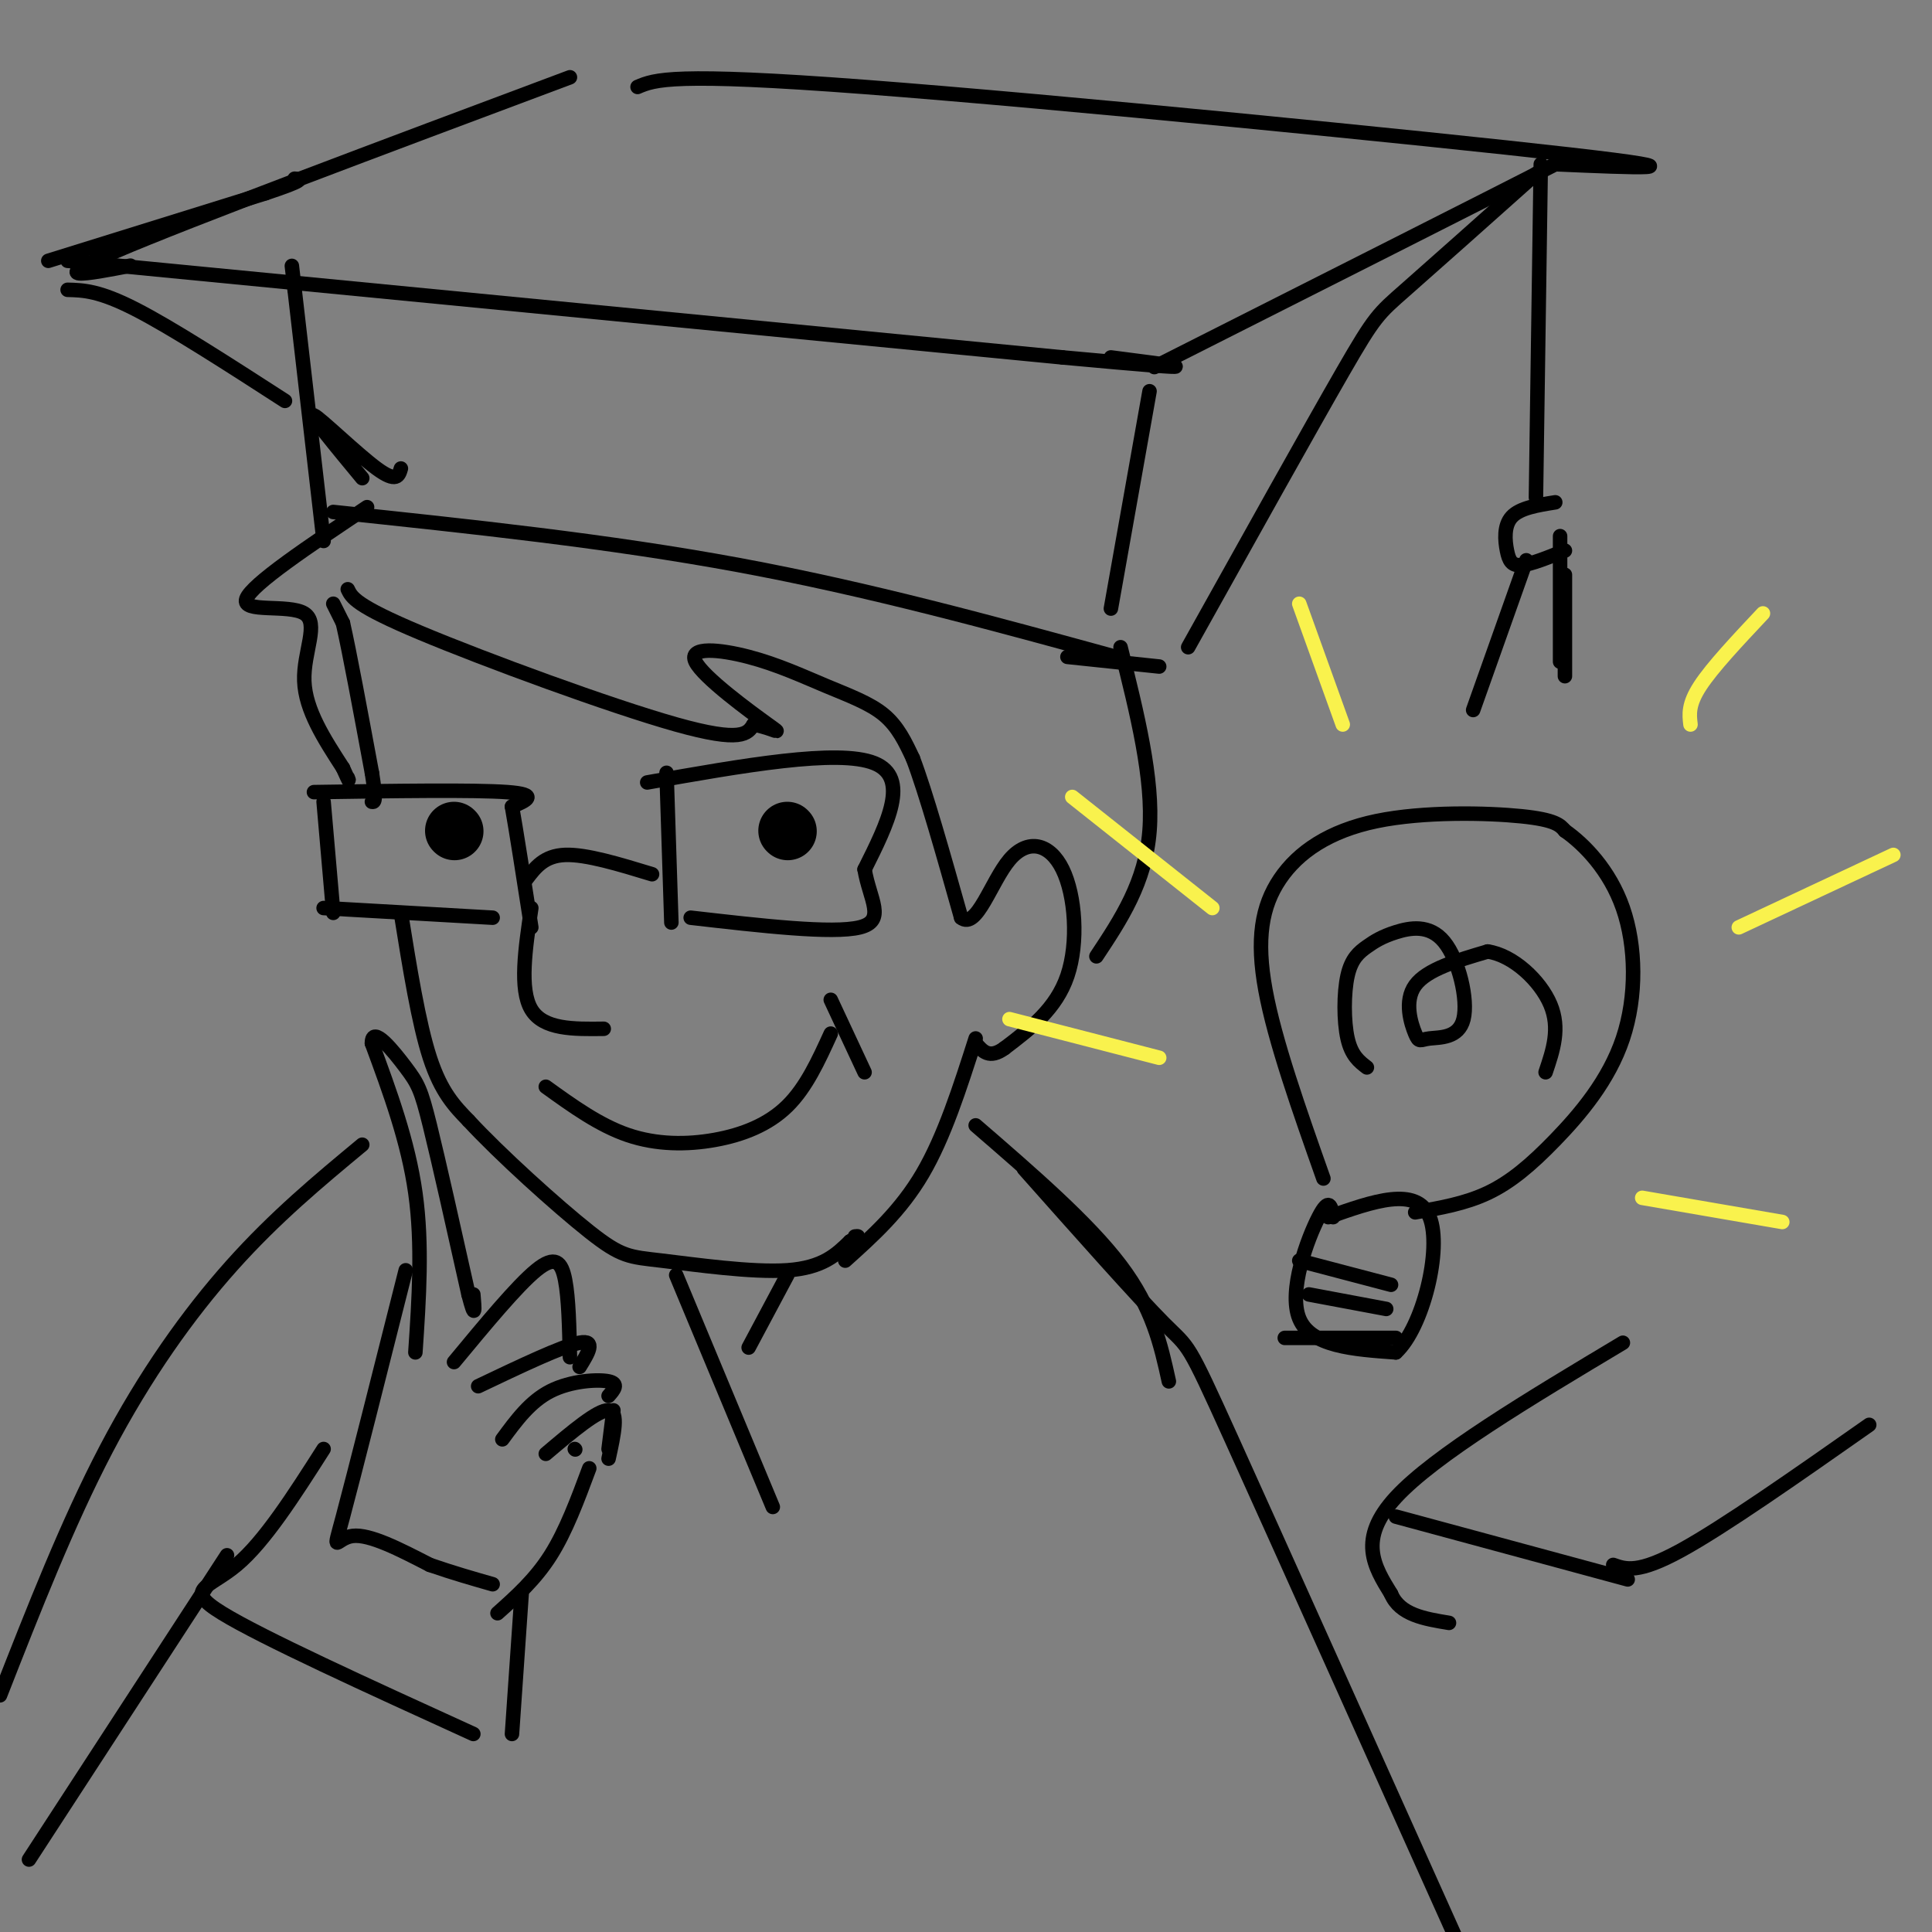 <svg viewBox='0 0 400 400' version='1.1' xmlns='http://www.w3.org/2000/svg' xmlns:xlink='http://www.w3.org/1999/xlink'><rect x="0" y="0" width="400" height="400" fill="#808080" stroke="none"/><g fill='none' stroke='rgb(0,0,0)' stroke-width='3' stroke-linecap='round' stroke-linejoin='round'><path d='M69,125c0.000,0.000 2.000,4.000 2,4'/><path d='M71,129c1.333,5.833 3.667,18.417 6,31'/><path d='M77,160c1.000,6.167 0.500,6.083 0,6'/><path d='M67,166c0.000,0.000 2.000,23.000 2,23'/><path d='M65,164c16.583,-0.250 33.167,-0.500 40,0c6.833,0.500 3.917,1.750 1,3'/><path d='M106,167c0.833,4.667 2.417,14.833 4,25'/><path d='M67,188c0.000,0.000 35.000,2.000 35,2'/><path d='M109,182c1.833,-2.417 3.667,-4.833 8,-5c4.333,-0.167 11.167,1.917 18,4'/><path d='M138,160c0.000,0.000 1.000,31.000 1,31'/><path d='M134,162c19.750,-3.500 39.500,-7.000 47,-4c7.500,3.000 2.750,12.500 -2,22'/><path d='M179,180c1.022,6.178 4.578,10.622 -1,12c-5.578,1.378 -20.289,-0.311 -35,-2'/></g>
<g fill='none' stroke='rgb(0,0,0)' stroke-width='12' stroke-linecap='round' stroke-linejoin='round'><path d='M163,172c0.000,0.000 0.100,0.100 0.1,0.1'/><path d='M94,172c0.000,0.000 0.100,0.100 0.1,0.1'/></g>
<g fill='none' stroke='rgb(0,0,0)' stroke-width='3' stroke-linecap='round' stroke-linejoin='round'><path d='M110,188c-1.250,8.417 -2.500,16.833 0,21c2.500,4.167 8.750,4.083 15,4'/><path d='M83,189c1.833,11.417 3.667,22.833 6,30c2.333,7.167 5.167,10.083 8,13'/><path d='M97,232c6.364,6.907 18.273,17.676 25,23c6.727,5.324 8.273,5.203 15,6c6.727,0.797 18.636,2.514 26,2c7.364,-0.514 10.182,-3.257 13,-6'/><path d='M176,257c2.333,-1.167 1.667,-1.083 1,-1'/><path d='M113,225c5.542,3.994 11.083,7.988 17,10c5.917,2.012 12.208,2.042 18,1c5.792,-1.042 11.083,-3.155 15,-7c3.917,-3.845 6.458,-9.423 9,-15'/><path d='M72,122c0.800,1.689 1.600,3.378 15,9c13.400,5.622 39.400,15.178 53,19c13.600,3.822 14.800,1.911 16,0'/><path d='M156,150c4.187,0.751 6.653,2.630 3,0c-3.653,-2.630 -13.426,-9.768 -15,-13c-1.574,-3.232 5.052,-2.557 11,-1c5.948,1.557 11.217,3.996 16,6c4.783,2.004 9.081,3.573 12,6c2.919,2.427 4.460,5.714 6,9'/><path d='M189,157c2.667,7.000 6.333,20.000 10,33'/><path d='M199,190c3.203,2.569 6.209,-7.507 10,-12c3.791,-4.493 8.367,-3.402 11,2c2.633,5.402 3.324,15.115 1,22c-2.324,6.885 -7.662,10.943 -13,15'/><path d='M208,217c-3.167,2.333 -4.583,0.667 -6,-1'/><path d='M202,215c-3.250,10.167 -6.500,20.333 -11,28c-4.500,7.667 -10.250,12.833 -16,18'/><path d='M76,105c-11.970,8.000 -23.940,16.000 -25,19c-1.060,3.000 8.792,1.000 12,3c3.208,2.000 -0.226,8.000 0,14c0.226,6.000 4.113,12.000 8,18'/><path d='M71,159c1.500,3.333 1.250,2.667 1,2'/><path d='M75,99c-5.556,-6.711 -11.111,-13.422 -10,-13c1.111,0.422 8.889,7.978 13,11c4.111,3.022 4.556,1.511 5,0'/><path d='M67,112c0.000,0.000 -6.000,-52.000 -6,-52'/><path d='M61,60c-1.000,-8.667 -0.500,-4.333 0,0'/><path d='M14,60c3.250,0.083 6.500,0.167 14,4c7.500,3.833 19.250,11.417 31,19'/><path d='M10,54c0.000,0.000 45.000,-14.000 45,-14'/><path d='M55,40c8.500,-2.833 7.250,-2.917 6,-3'/><path d='M14,54c0.000,0.000 206.000,20.000 206,20'/><path d='M220,74c36.000,3.333 23.000,1.667 10,0'/><path d='M27,55c-9.083,1.750 -18.167,3.500 -3,-3c15.167,-6.500 54.583,-21.250 94,-36'/><path d='M132,18c3.556,-1.511 7.111,-3.022 47,0c39.889,3.022 116.111,10.578 146,14c29.889,3.422 13.444,2.711 -3,2'/><path d='M322,34c-14.333,7.333 -48.667,24.667 -83,42'/><path d='M238,81c0.000,0.000 -8.000,45.000 -8,45'/><path d='M69,106c28.500,3.000 57.000,6.000 84,11c27.000,5.000 52.500,12.000 78,19'/><path d='M318,36c-10.667,9.511 -21.333,19.022 -27,24c-5.667,4.978 -6.333,5.422 -13,17c-6.667,11.578 -19.333,34.289 -32,57'/><path d='M221,136c0.000,0.000 19.000,2.000 19,2'/><path d='M319,34c0.000,0.000 -1.000,69.000 -1,69'/><path d='M322,104c-3.655,0.583 -7.310,1.167 -9,3c-1.690,1.833 -1.417,4.917 -1,7c0.417,2.083 0.976,3.167 3,3c2.024,-0.167 5.512,-1.583 9,-3'/><path d='M316,116c0.000,0.000 -11.000,31.000 -11,31'/><path d='M323,111c0.000,0.000 0.000,26.000 0,26'/><path d='M324,119c0.000,0.000 0.000,21.000 0,21'/><path d='M232,134c3.417,13.667 6.833,27.333 6,38c-0.833,10.667 -5.917,18.333 -11,26'/><path d='M86,280c0.750,-11.167 1.500,-22.333 0,-33c-1.500,-10.667 -5.250,-20.833 -9,-31'/><path d='M77,216c-0.012,-3.964 4.458,1.625 7,5c2.542,3.375 3.155,4.536 5,12c1.845,7.464 4.923,21.232 8,35'/><path d='M97,268c1.500,5.833 1.250,2.917 1,0'/><path d='M94,282c6.533,-7.889 13.067,-15.778 17,-19c3.933,-3.222 5.267,-1.778 6,2c0.733,3.778 0.867,9.889 1,16'/><path d='M99,287c8.750,-4.167 17.500,-8.333 21,-9c3.500,-0.667 1.750,2.167 0,5'/><path d='M104,298c2.889,-3.933 5.778,-7.867 10,-10c4.222,-2.133 9.778,-2.467 12,-2c2.222,0.467 1.111,1.733 0,3'/><path d='M119,300c0.000,0.000 0.100,0.100 0.1,0.1'/><path d='M276,252c-0.378,-2.178 -0.756,-4.356 -3,0c-2.244,4.356 -6.356,15.244 -4,21c2.356,5.756 11.178,6.378 20,7'/><path d='M289,280c5.600,-5.133 9.600,-21.467 7,-28c-2.600,-6.533 -11.800,-3.267 -21,0'/><path d='M269,261c0.000,0.000 19.000,5.000 19,5'/><path d='M271,268c0.000,0.000 16.000,3.000 16,3'/><path d='M266,277c0.000,0.000 23.000,0.000 23,0'/><path d='M274,244c-5.030,-14.230 -10.061,-28.459 -12,-39c-1.939,-10.541 -0.788,-17.392 3,-23c3.788,-5.608 10.212,-9.971 20,-12c9.788,-2.029 22.939,-1.722 30,-1c7.061,0.722 8.030,1.861 9,3'/><path d='M324,172c3.930,2.747 9.255,8.115 12,16c2.745,7.885 2.911,18.289 0,27c-2.911,8.711 -8.899,15.730 -14,21c-5.101,5.270 -9.315,8.791 -14,11c-4.685,2.209 -9.843,3.104 -15,4'/><path d='M283,221c-1.600,-1.226 -3.199,-2.452 -4,-6c-0.801,-3.548 -0.803,-9.420 0,-13c0.803,-3.580 2.412,-4.870 4,-6c1.588,-1.130 3.157,-2.102 6,-3c2.843,-0.898 6.961,-1.722 10,2c3.039,3.722 4.999,11.992 4,16c-0.999,4.008 -4.959,3.755 -7,4c-2.041,0.245 -2.165,0.989 -3,-1c-0.835,-1.989 -2.381,-6.711 0,-10c2.381,-3.289 8.691,-5.144 15,-7'/><path d='M308,197c5.267,0.733 10.933,6.067 13,11c2.067,4.933 0.533,9.467 -1,14'/><path d='M202,233c11.667,10.083 23.333,20.167 30,29c6.667,8.833 8.333,16.417 10,24'/></g>
<g fill='none' stroke='rgb(249,242,77)' stroke-width='3' stroke-linecap='round' stroke-linejoin='round'><path d='M340,248c0.000,0.000 29.000,5.000 29,5'/><path d='M360,192c0.000,0.000 32.000,-15.000 32,-15'/><path d='M350,150c-0.250,-2.083 -0.500,-4.167 2,-8c2.500,-3.833 7.750,-9.417 13,-15'/><path d='M278,150c0.000,0.000 -9.000,-25.000 -9,-25'/><path d='M222,165c0.000,0.000 29.000,23.000 29,23'/><path d='M209,211c0.000,0.000 31.000,8.000 31,8'/></g>
<g fill='none' stroke='rgb(0,0,0)' stroke-width='3' stroke-linecap='round' stroke-linejoin='round'><path d='M172,207c0.000,0.000 7.000,15.000 7,15'/><path d='M113,301c5.417,-4.583 10.833,-9.167 13,-9c2.167,0.167 1.083,5.083 0,10'/><path d='M127,292c0.000,0.000 -1.000,8.000 -1,8'/><path d='M84,263c-5.356,21.222 -10.711,42.444 -13,51c-2.289,8.556 -1.511,4.444 2,4c3.511,-0.444 9.756,2.778 16,6'/><path d='M89,324c4.833,1.667 8.917,2.833 13,4'/><path d='M122,304c-2.417,6.500 -4.833,13.000 -8,18c-3.167,5.000 -7.083,8.500 -11,12'/><path d='M67,300c-6.111,9.578 -12.222,19.156 -18,24c-5.778,4.844 -11.222,4.956 -3,10c8.222,5.044 30.111,15.022 52,25'/><path d='M108,330c0.000,0.000 -2.000,29.000 -2,29'/><path d='M75,237c-9.000,7.467 -18.000,14.933 -27,25c-9.000,10.067 -18.000,22.733 -26,38c-8.000,15.267 -15.000,33.133 -22,51'/><path d='M47,322c0.000,0.000 -41.000,63.000 -41,63'/><path d='M140,264c0.000,0.000 20.000,48.000 20,48'/><path d='M163,264c0.000,0.000 -8.000,15.000 -8,15'/><path d='M212,242c11.778,13.267 23.556,26.533 29,32c5.444,5.467 4.556,3.133 14,24c9.444,20.867 29.222,64.933 49,109'/><path d='M336,278c-19.500,11.667 -39.000,23.333 -47,32c-8.000,8.667 -4.500,14.333 -1,20'/><path d='M288,330c1.833,4.333 6.917,5.167 12,6'/><path d='M289,314c0.000,0.000 48.000,13.000 48,13'/><path d='M334,324c2.583,0.917 5.167,1.833 14,-3c8.833,-4.833 23.917,-15.417 39,-26'/></g>
</svg>